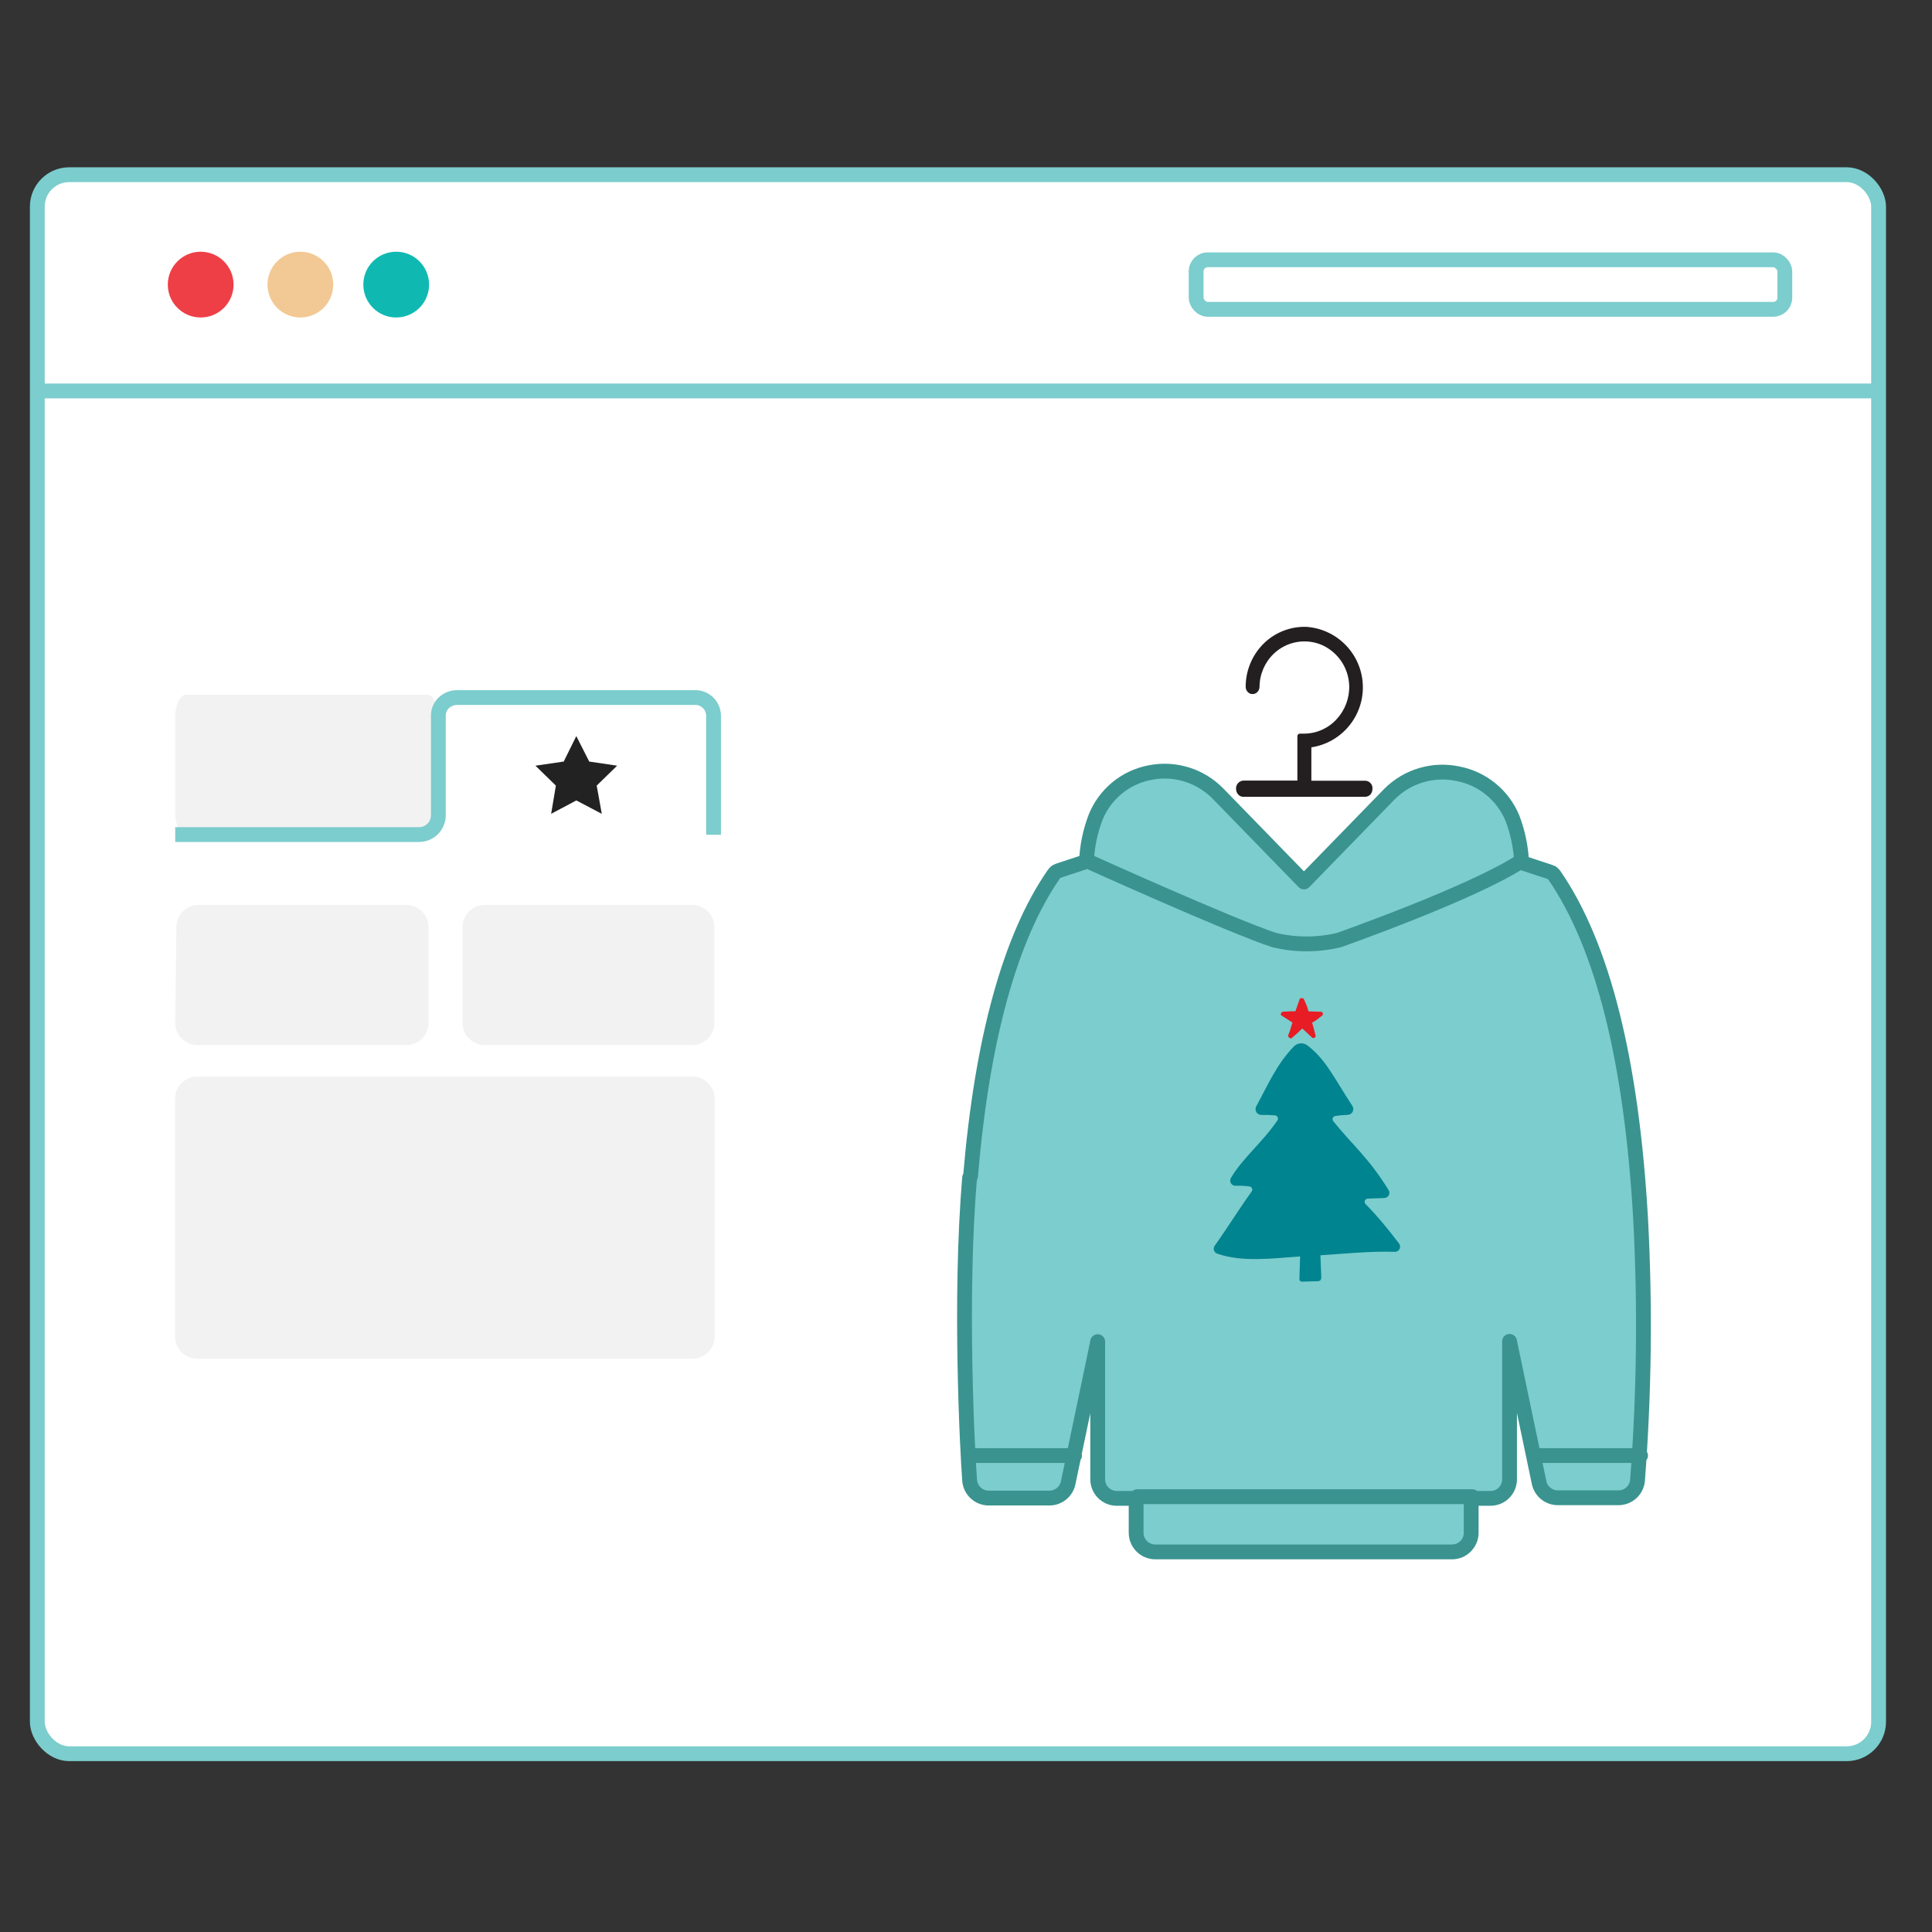 <?xml version="1.0" encoding="UTF-8"?>
<svg width="180px" height="180px" viewBox="0 0 180 180" version="1.1" xmlns="http://www.w3.org/2000/svg" xmlns:xlink="http://www.w3.org/1999/xlink">
    <rect x="0" y="0" width="180" height="180" fill="#333333" stroke="none"/>
    <title>upload-or-create-a-design</title>
    <defs>
        <polygon id="path-1" points="179.971 0 179.971 179.971 0 179.971 0 0"></polygon>
    </defs>
    <g id="Page-1" stroke="none" stroke-width="1" fill="none" fill-rule="evenodd">
        <g id="pf-landing-ugly-sweater-FR" transform="translate(-631, -2005)">
            <g id="Group-3-Copy" transform="translate(160, 1919)">
                <g id="upload-or-create-a-design" transform="translate(471, 86)">
                    <mask id="mask-2" fill="white">
                        <use xlink:href="#path-1"></use>
                    </mask>
                    <g id="Path"></g>
                    <g id="adding-design-on-the-hoodie" mask="url(#mask-2)">
                        <g transform="translate(3, 16)">
                            <rect id="Rectangle" stroke="#7CCDCD" stroke-width="1.38" fill="#FFFFFF" fill-rule="nonzero" x="0.476" y="0.276" width="171.548" height="147.115" rx="2.974"></rect>
                            <circle id="Oval" stroke="none" fill="#EE3F47" fill-rule="nonzero" cx="15.697" cy="10.516" r="3.064"></circle>
                            <circle id="Oval-2" stroke="none" fill="#0FB9B2" fill-rule="nonzero" cx="33.913" cy="10.516" r="3.064"></circle>
                            <circle id="Oval-3" stroke="none" fill="#F2C994" fill-rule="nonzero" cx="24.985" cy="10.516" r="3.064"></circle>
                            <rect id="Rectangle" stroke="#7CCDCD" stroke-width="1.38" fill="none" x="108.44" y="8.204" width="54.848" height="4.616" rx="1.083"></rect>
                            <line x1="0.552" y1="20.424" x2="171.948" y2="20.424" id="Path" stroke="#7CCDCD" stroke-width="1.38" fill="none"></line>
                            <path d="M14.324,48.721 L36.812,48.721 C37.37,48.721 37.819,49.639 37.819,50.791 L37.819,59.713 C37.819,60.844 37.37,61.783 36.812,61.783 L14.324,61.783 C13.772,61.783 13.324,60.865 13.324,59.713 L13.324,50.777 C13.324,49.639 13.8,48.721 14.324,48.721 Z M15.484,68.31 L34.852,68.31 C35.995,68.31 36.922,69.237 36.922,70.38 L36.922,79.302 C36.922,80.445 35.995,81.372 34.852,81.372 L15.394,81.372 C14.251,81.372 13.324,80.445 13.324,79.302 L13.434,70.38 C13.434,69.245 14.348,68.321 15.484,68.31 Z M42.166,68.31 L61.486,68.31 C62.629,68.31 63.556,69.237 63.556,70.38 L63.556,79.302 C63.556,80.445 62.629,81.372 61.486,81.372 L42.166,81.372 C41.023,81.372 40.096,80.445 40.096,79.302 L40.096,70.38 C40.096,69.237 41.023,68.31 42.166,68.31 Z" id="Shape" stroke="none" fill="#F2F2F2" fill-rule="nonzero"></path>
                            <path d="M63.48,61.776 L63.48,50.736 C63.493,50.257 63.303,49.795 62.958,49.462 C62.613,49.13 62.143,48.959 61.665,48.99 L39.585,48.99 C39.121,48.991 38.675,49.169 38.336,49.487 C37.998,49.823 37.818,50.287 37.84,50.763 L37.84,59.989 C37.824,60.971 37.022,61.759 36.039,61.755 L13.324,61.755" id="Path-3" stroke="#7CCDCD" stroke-width="1.38" fill="none"></path>
                            <path d="M15.373,110.586 L61.514,110.586 C62.657,110.586 63.584,109.66 63.584,108.516 L63.584,86.374 C63.584,85.231 62.657,84.304 61.514,84.304 L15.373,84.304 C14.23,84.304 13.303,85.231 13.303,86.374 L13.303,108.537 C13.315,109.672 14.238,110.586 15.373,110.586 L15.373,110.586 Z" id="Path-4" stroke="none" fill="#F2F2F2" fill-rule="nonzero"></path>
                            <polygon id="Path-5" stroke="none" fill="#222222" fill-rule="nonzero" points="49.521 54.952 46.886 55.338 48.79 57.194 48.348 59.823 50.694 58.574 53.068 59.823 52.592 57.194 54.496 55.338 51.895 54.952 50.694 52.578"></polygon>
                            <path d="M87.382,121.916 C87.46,122.838 88.23,123.548 89.155,123.551 L94.806,123.551 C95.646,123.547 96.37,122.958 96.545,122.137 L97.055,119.722 L87.244,119.722 C87.299,120.75 87.347,121.502 87.382,121.916 Z" id="Path" stroke="none" fill="#7CCDCD" fill-rule="nonzero"></path>
                            <path d="M102.907,126.76 C102.907,127.739 103.701,128.533 104.68,128.533 L132.335,128.533 C133.316,128.533 134.112,127.74 134.115,126.76 L134.115,123.551 L102.907,123.551 L102.907,126.76 Z" id="Path" stroke="none" fill="#7CCDCD" fill-rule="nonzero"></path>
                            <path d="M149.923,97.614 C149.088,82.835 146.383,72.084 141.885,65.55 L141.885,65.55 L141.809,65.46 L141.712,65.371 L141.712,65.371 L141.629,65.315 L141.629,65.315 C141.562,65.274 141.49,65.239 141.416,65.212 L138.849,64.37 C134.371,67.344 121.833,71.753 121.833,71.753 C119.845,72.234 117.77,72.234 115.782,71.753 C111.677,70.373 98.325,64.37 98.325,64.37 L95.744,65.212 C95.67,65.239 95.598,65.274 95.531,65.315 L95.531,65.315 L95.455,65.371 L95.455,65.371 L95.358,65.46 L95.358,65.46 L95.289,65.55 L95.289,65.55 C91.211,71.443 88.603,80.909 87.526,93.681 C86.719,103.093 87.126,114.664 87.402,119.722 L97.214,119.722 L99.36,108.951 L99.36,121.771 C99.36,122.752 100.153,123.548 101.133,123.551 L135.93,123.551 C136.912,123.548 137.706,122.753 137.71,121.771 L137.71,108.944 L140.47,122.137 C140.646,122.961 141.373,123.55 142.216,123.551 L147.867,123.551 C148.791,123.544 149.559,122.837 149.64,121.916 C149.682,121.406 149.737,120.66 149.799,119.722 L149.799,119.722 C150.267,112.361 150.308,104.98 149.923,97.614 L149.923,97.614 Z" id="Path" stroke="none" fill="#7CCDCD" fill-rule="nonzero"></path>
                            <g id="Christmas_cliparts_Outline_B-13" stroke="none" stroke-width="1" fill="none" fill-rule="evenodd" transform="translate(110, 77)">
                                <path d="M10.245,1.433 L10.225,1.371 C10.206,1.31 10.151,1.268 10.087,1.266 L8.911,1.226 C8.871,1.085 8.804,0.855 8.741,0.685 C8.684,0.531 8.483,0.104 8.474,0.085 C8.449,0.033 8.397,-0 8.339,-6.68075631e-07 C8.172,-6.68075631e-07 8.161,-6.68075631e-07 8.117,0.044 C8.101,0.06 8.089,0.079 8.082,0.1 C8.069,0.137 7.799,0.9 7.688,1.22 C7.549,1.22 7.354,1.22 7.244,1.22 L7.144,1.226 C6.97,1.237 6.68,1.256 6.544,1.254 C6.502,1.254 6.461,1.271 6.432,1.302 C6.401,1.336 6.358,1.39 6.358,1.39 C6.331,1.424 6.32,1.468 6.328,1.511 C6.336,1.553 6.362,1.59 6.4,1.612 L7.419,2.273 C7.371,2.415 7.301,2.623 7.281,2.703 C7.212,2.955 7.126,3.202 7.021,3.442 C6.995,3.498 7.007,3.564 7.05,3.608 L7.138,3.699 C7.166,3.728 7.205,3.744 7.245,3.744 C7.255,3.745 7.266,3.745 7.276,3.744 C7.304,3.738 7.33,3.724 7.351,3.704 C7.474,3.604 7.845,3.287 7.928,3.204 L8.028,3.109 C8.112,3.026 8.235,2.909 8.328,2.818 L9.254,3.679 C9.304,3.726 9.38,3.732 9.437,3.695 C9.508,3.65 9.559,3.617 9.571,3.545 C9.576,3.523 9.576,3.501 9.571,3.479 C9.523,3.309 9.428,2.96 9.365,2.699 C9.365,2.699 9.302,2.451 9.248,2.275 C9.404,2.192 9.555,2.1 9.7,2 C9.861,1.882 10.183,1.608 10.2,1.6 C10.249,1.559 10.267,1.493 10.245,1.433 L10.245,1.433 Z M9.273,3.57 C9.274,3.576 9.276,3.581 9.279,3.586 C9.276,3.581 9.274,3.576 9.273,3.57 L9.273,3.57 Z" id="Shape" fill="#E71C24" fill-rule="nonzero"></path>
                                <path d="M17.341,22.85 C16.371,21.572 15.352,20.318 14.225,19.181 C14.143,19.096 14.119,18.972 14.162,18.863 C14.205,18.753 14.308,18.679 14.425,18.673 C14.941,18.656 15.463,18.633 15.98,18.616 C16.151,18.61 16.306,18.514 16.387,18.363 C16.468,18.212 16.462,18.03 16.373,17.884 C14.556,14.9 12.906,13.574 11.213,11.454 C11.148,11.37 11.132,11.258 11.172,11.159 C11.211,11.06 11.3,10.99 11.405,10.974 C11.787,10.914 12.172,10.878 12.558,10.868 C12.754,10.862 12.932,10.75 13.023,10.576 C13.113,10.402 13.102,10.192 12.994,10.028 C11.248,7.373 10.536,5.716 8.808,4.4 C8.421,4.108 7.878,4.151 7.542,4.5 C5.942,6.156 5.151,8.035 4.042,10.077 C3.949,10.247 3.954,10.453 4.055,10.618 C4.156,10.783 4.337,10.882 4.53,10.877 C4.954,10.865 5.379,10.879 5.802,10.918 C5.905,10.93 5.995,10.995 6.039,11.089 C6.083,11.184 6.075,11.294 6.018,11.381 C4.605,13.452 2.8,14.863 1.682,16.745 C1.592,16.896 1.591,17.084 1.68,17.236 C1.769,17.388 1.934,17.479 2.11,17.473 C2.544,17.46 2.979,17.482 3.41,17.537 C3.514,17.551 3.603,17.618 3.645,17.714 C3.688,17.81 3.676,17.921 3.616,18.007 C2.529,19.512 1.264,21.537 0.169,23.065 C0.08,23.188 0.054,23.347 0.101,23.492 C0.148,23.637 0.26,23.752 0.405,23.8 C2.755,24.622 5.572,24.238 8.13,24.056 L8.064,26.056 C8.05,26.151 8.068,26.247 8.115,26.331 C8.178,26.395 8.268,26.423 8.356,26.407 L9.746,26.368 C9.85,26.379 9.954,26.342 10.028,26.268 C10.102,26.176 10.102,26.033 10.097,25.905 L10.019,23.95 C12.327,23.803 14.636,23.559 16.941,23.629 C17.129,23.638 17.306,23.536 17.392,23.368 C17.478,23.2 17.458,22.998 17.341,22.85 Z" id="Path" fill="#008490" fill-rule="nonzero"></path>
                            </g>
                            <path d="M121.764,71.684 C121.764,71.684 134.302,67.275 138.78,64.301 C138.722,62.884 138.433,61.485 137.924,60.161 C137.048,58.004 135.144,56.435 132.859,55.987 C130.543,55.528 128.151,56.274 126.505,57.967 L118.521,66.178 L110.531,57.96 C108.888,56.27 106.503,55.525 104.19,55.98 C101.906,56.428 100.001,57.997 99.125,60.154 C98.616,61.478 98.327,62.877 98.27,64.294 C98.27,64.294 111.621,70.325 115.727,71.677 C117.71,72.158 119.78,72.16 121.764,71.684 L121.764,71.684 Z" id="Path" stroke="none" fill="#7CCDCD" fill-rule="nonzero"></path>
                            <path d="M124.2,56.739 L119.177,56.739 L119.177,53.627 C122.031,53.191 124.097,50.675 123.97,47.791 C123.842,44.906 121.561,42.582 118.68,42.401 C117.194,42.363 115.757,42.937 114.706,43.987 C113.643,45.056 113.049,46.503 113.056,48.01 C113.062,48.24 113.181,48.452 113.374,48.576 C113.574,48.693 113.822,48.693 114.022,48.576 C114.219,48.454 114.34,48.241 114.347,48.01 C114.349,46.845 114.822,45.73 115.658,44.919 C116.841,43.777 118.588,43.444 120.108,44.07 C121.64,44.731 122.652,46.218 122.703,47.886 C122.737,49.043 122.313,50.166 121.523,51.012 C120.757,51.855 119.674,52.34 118.535,52.35 L118.107,52.35 C117.978,52.35 117.873,52.455 117.873,52.585 L117.873,56.725 L112.85,56.725 C112.452,56.744 112.144,57.079 112.159,57.477 C112.159,57.67 112.225,57.858 112.346,58.008 C112.459,58.148 112.628,58.232 112.808,58.236 L124.2,58.236 C124.387,58.23 124.564,58.148 124.69,58.008 C124.809,57.857 124.873,57.669 124.869,57.477 C124.883,57.289 124.819,57.104 124.692,56.965 C124.566,56.826 124.388,56.744 124.2,56.739 Z" id="Path" stroke="none" fill="#231F20" fill-rule="nonzero"></path>
                            <path d="M87.34,93.709 C86.367,105.018 87.147,119.474 87.34,121.944 C87.422,122.863 88.191,123.569 89.114,123.572 L94.772,123.572 C95.601,123.571 96.321,123 96.51,122.192 L99.27,108.999 L99.27,121.826 C99.274,122.807 100.07,123.6 101.05,123.6 L102.851,123.6 L102.851,126.808 C102.855,127.79 103.65,128.585 104.632,128.588 L132.287,128.588 C133.268,128.585 134.063,127.79 134.067,126.808 L134.067,123.6 L135.868,123.6 C136.847,123.6 137.641,122.806 137.641,121.826 L137.641,108.972 L140.401,122.165 C140.59,122.972 141.31,123.544 142.14,123.544 L147.791,123.544 C148.715,123.544 149.486,122.837 149.564,121.916 C150.186,113.828 150.283,105.708 149.854,97.607 C149.019,82.835 146.315,72.077 141.816,65.55 C141.797,65.517 141.773,65.487 141.747,65.46 C141.718,65.427 141.686,65.397 141.65,65.371 L141.574,65.308 L141.54,65.308 L141.326,65.212 L138.766,64.37 C138.704,62.953 138.415,61.556 137.91,60.23 C137.025,58.087 135.122,56.531 132.846,56.09 C130.543,55.596 128.147,56.3 126.477,57.96 L118.487,66.171 L110.497,57.96 C108.851,56.264 106.459,55.519 104.142,55.98 C101.863,56.412 99.959,57.971 99.084,60.12 C98.573,61.443 98.284,62.842 98.228,64.26 L95.648,65.108 L95.427,65.205 L95.344,65.267 C95.311,65.293 95.281,65.324 95.254,65.357 C95.228,65.384 95.205,65.414 95.186,65.447 C91.108,71.332 88.499,80.799 87.423,93.578 M102.955,123.441 L134.171,123.441 M140.015,119.612 L149.847,119.612 M97.111,119.612 L87.209,119.612 M98.249,64.191 C98.249,64.191 111.594,70.228 115.706,71.581 C117.695,72.061 119.769,72.061 121.757,71.581 C121.757,71.581 134.288,67.171 138.773,64.198" id="Shape" stroke="#3A938E" stroke-width="1.38" fill="none" stroke-linecap="round" stroke-linejoin="round"></path>
                        </g>
                    </g>
                </g>
            </g>
        </g>
    </g>
</svg>